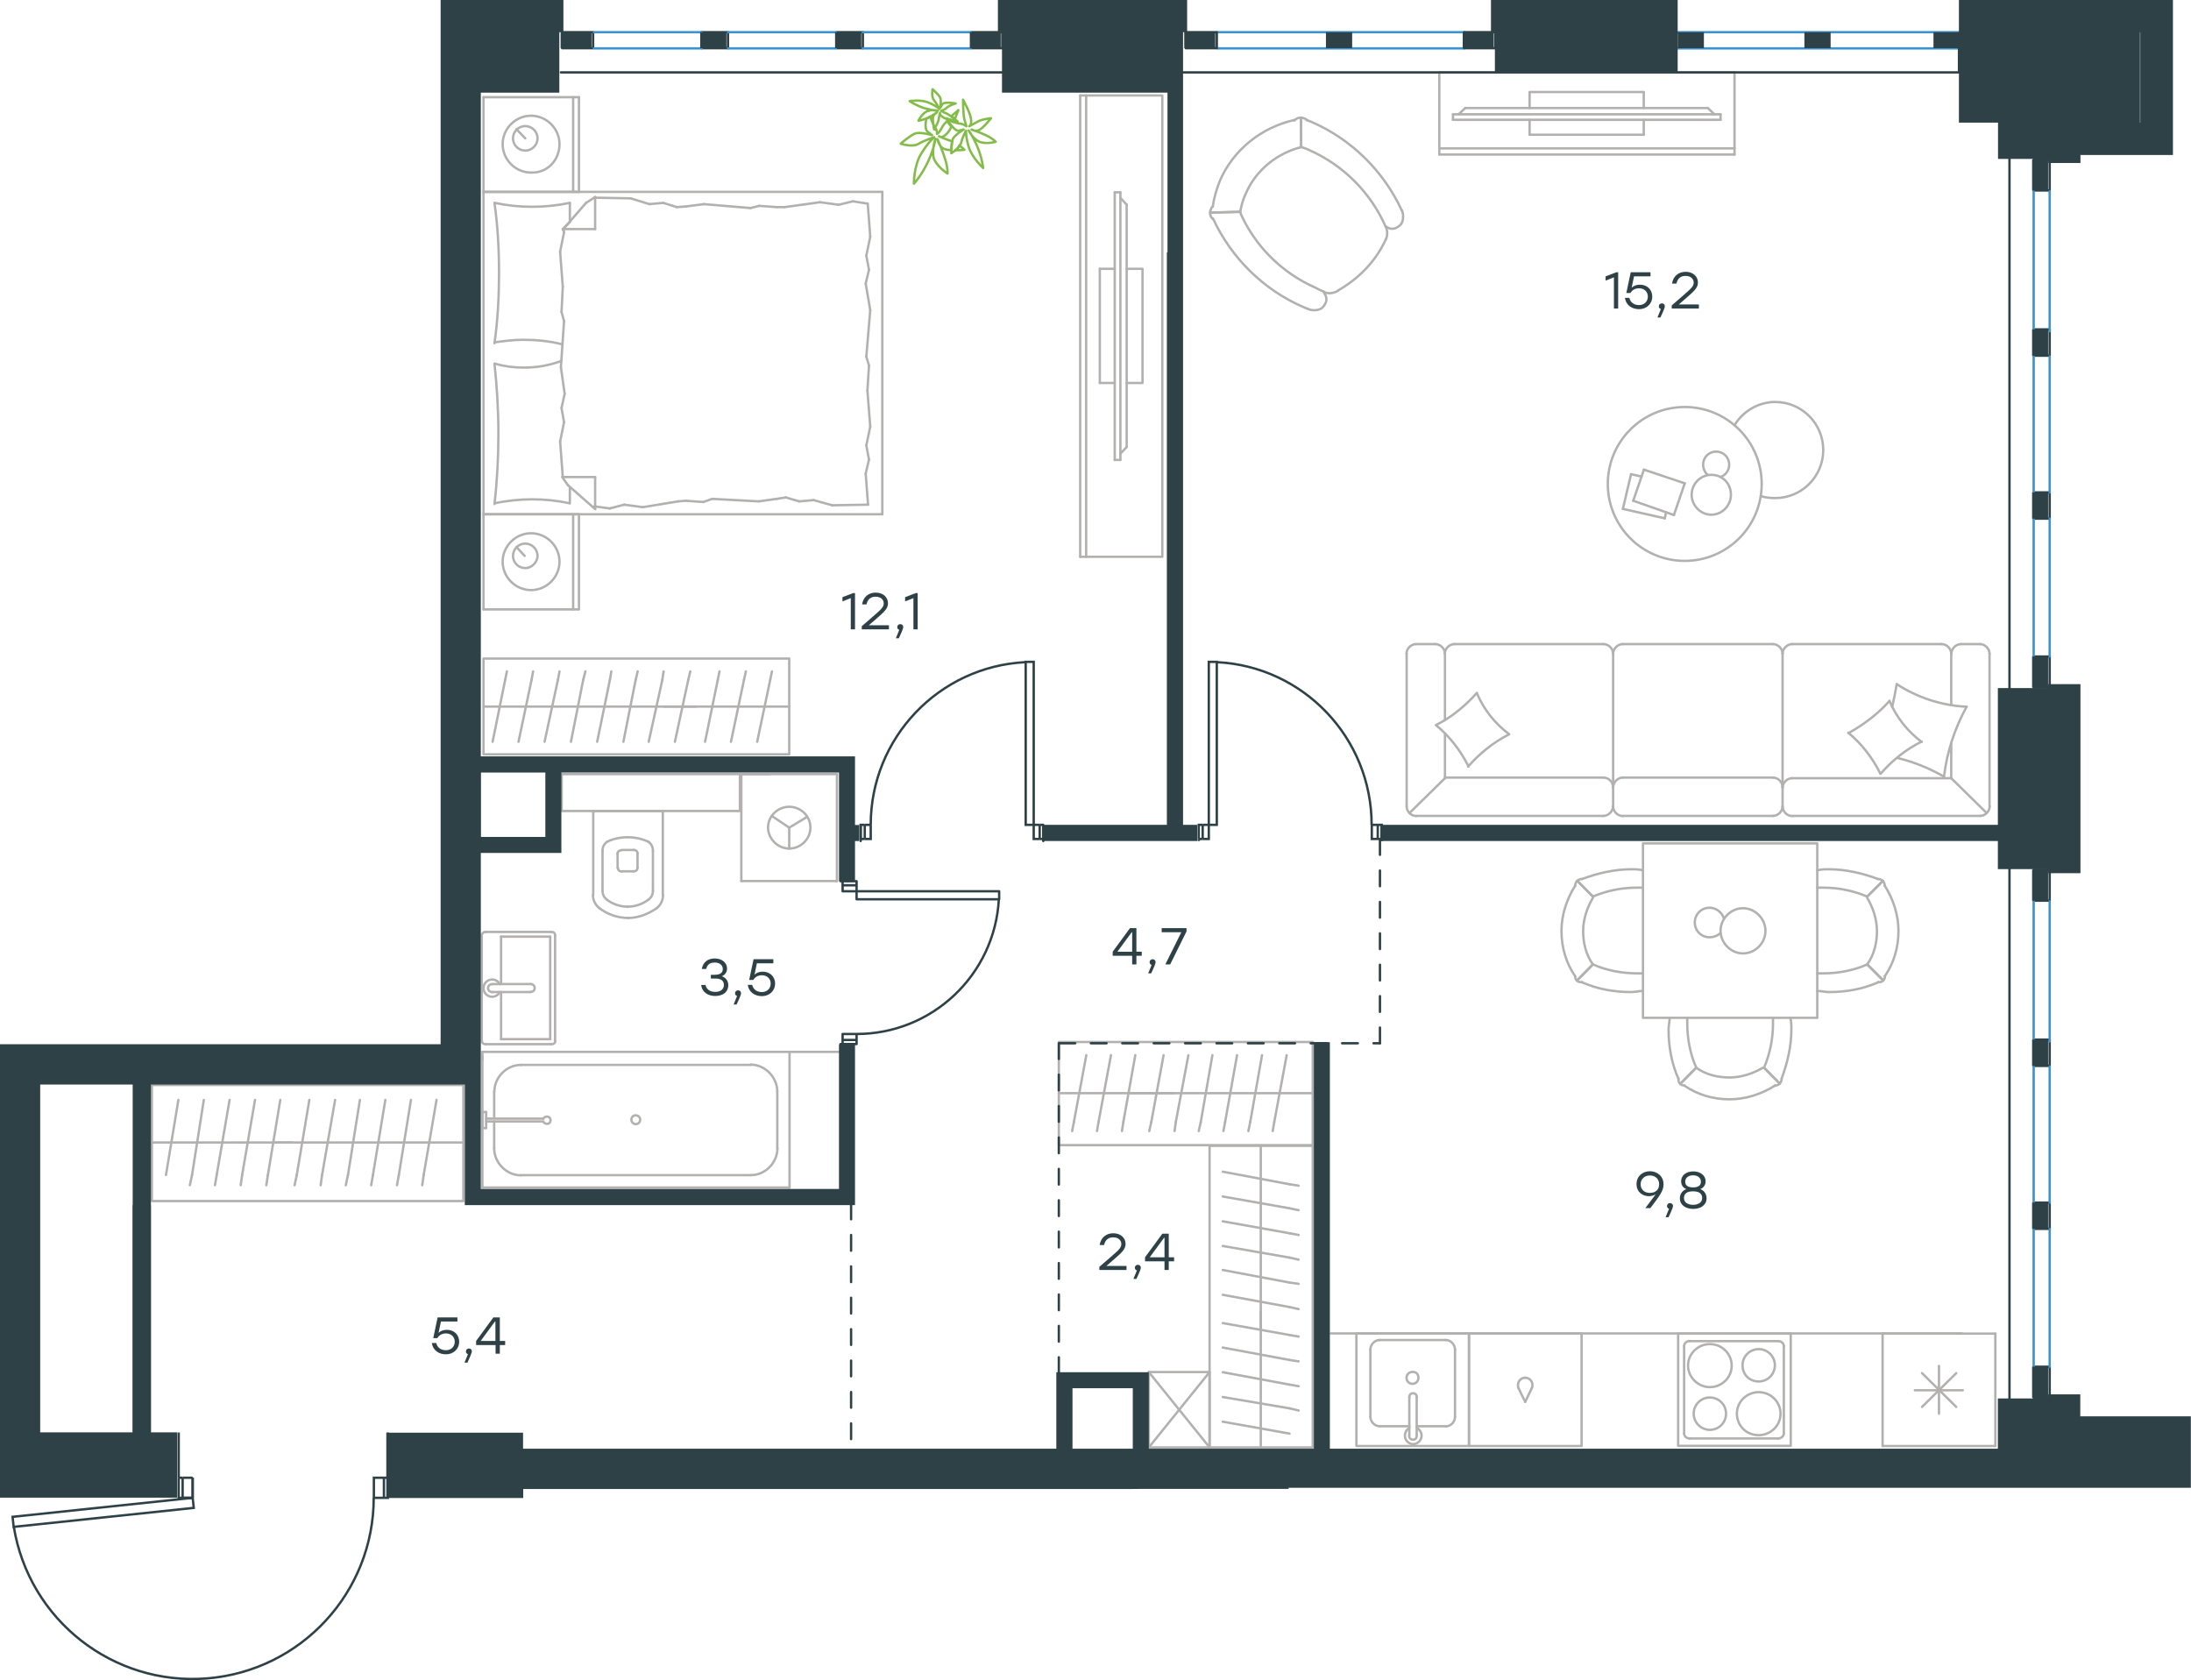 <?xml version="1.0" encoding="utf-8"?>
<!-- Generator: Adobe Illustrator 26.5.0, SVG Export Plug-In . SVG Version: 6.00 Build 0)  -->
<svg version="1.1" id="Слой_1" xmlns="http://www.w3.org/2000/svg" xmlns:xlink="http://www.w3.org/1999/xlink" x="0px" y="0px"
	 viewBox="0 0 1395.3 1070" style="enable-background:new 0 0 1395.3 1070;" xml:space="preserve">
<style type="text/css">
	.st0{fill:none;stroke:#3C93D0;stroke-width:1.5;stroke-linecap:round;stroke-linejoin:round;stroke-miterlimit:22.926;}
	.st1{fill-rule:evenodd;clip-rule:evenodd;fill:#2D4146;}
	.st2{fill:none;stroke:#B2B1B0;stroke-width:1.5;stroke-linecap:round;stroke-linejoin:round;stroke-miterlimit:22.926;}
	.st3{fill:none;stroke:#84BC4A;stroke-width:1.5;stroke-linecap:round;stroke-linejoin:round;stroke-miterlimit:22.926;}
	.st4{fill:none;stroke:#2D4146;stroke-width:1.5;stroke-linecap:round;stroke-linejoin:round;stroke-miterlimit:22.926;}
	.st5{fill:none;stroke:#2D4146;stroke-width:1.5;stroke-miterlimit:10;}
	.st6{enable-background:new    ;}
	.st7{fill:#2D4146;}
	
		.st8{fill:none;stroke:#2D4247;stroke-width:1.5;stroke-linecap:round;stroke-linejoin:round;stroke-miterlimit:22.926;stroke-dasharray:10;}
</style>
<path class="st0" d="M1253,20.5h-188.7 M1253,30.8h-188.7"/>
<rect x="1149.1" y="20.5" class="st1" width="16.7" height="10.2"/>
<g>
	<g>
		<line class="st2" x1="307.9" y1="122.2" x2="307.9" y2="61.9"/>
		<line class="st2" x1="368.7" y1="61.9" x2="368.7" y2="122.2"/>
		<line class="st2" x1="368.7" y1="122.2" x2="307.9" y2="122.2"/>
		<line class="st2" x1="307.9" y1="61.9" x2="368.7" y2="61.9"/>
		<line class="st2" x1="334.5" y1="88.1" x2="328.9" y2="82.3"/>
		<line class="st2" x1="365" y1="61.9" x2="365" y2="122.2"/>
		<path class="st2" d="M356.3,91.8c0-9.9-8.2-18.1-18.1-18.1s-18.1,8.2-18.1,18.1s8.2,18.1,18.1,18.1
			C348.5,110.3,356.3,102.1,356.3,91.8z"/>
		<path class="st2" d="M342.3,88.1c0-4.5-3.7-7.8-7.8-7.8c-4.5,0-7.8,3.7-7.8,7.8c0,4.5,3.7,7.8,7.8,7.8S342.3,92.6,342.3,88.1z"/>
		<line class="st2" x1="307.9" y1="327.5" x2="307.9" y2="122.2"/>
		<line class="st2" x1="362.9" y1="310.2" x2="362.9" y2="320.5"/>
		<line class="st2" x1="358.4" y1="145.9" x2="379" y2="145.9"/>
		<line class="st2" x1="362.9" y1="141.4" x2="358.4" y2="145.9"/>
		<line class="st2" x1="561.9" y1="327.5" x2="307.9" y2="327.5"/>
		<line class="st2" x1="379" y1="125.5" x2="379" y2="145.9"/>
		<line class="st2" x1="307.9" y1="122.2" x2="561.9" y2="122.2"/>
		<line class="st2" x1="379" y1="324.2" x2="361.7" y2="309"/>
		<line class="st2" x1="361.7" y1="309" x2="358" y2="303.8"/>
		<line class="st2" x1="362.9" y1="129.2" x2="362.9" y2="141"/>
		<line class="st2" x1="358.4" y1="303.8" x2="379" y2="303.8"/>
		<line class="st2" x1="358.4" y1="146.3" x2="373.2" y2="129.2"/>
		<line class="st2" x1="373.2" y1="129.2" x2="379" y2="125.5"/>
		<line class="st2" x1="379" y1="324.2" x2="379" y2="303.8"/>
		<line class="st2" x1="553.4" y1="232.8" x2="552.4" y2="248.7"/>
		<line class="st2" x1="551.3" y1="180.6" x2="554.2" y2="197.5"/>
		<line class="st2" x1="551.7" y1="162.8" x2="553.4" y2="171.8"/>
		<line class="st2" x1="553.4" y1="171.8" x2="551.3" y2="180.6"/>
		<line class="st2" x1="551.7" y1="227.1" x2="553.4" y2="232.8"/>
		<line class="st2" x1="554.2" y1="197.5" x2="551.7" y2="227.1"/>
		<line class="st2" x1="552.6" y1="129.6" x2="554.2" y2="150.8"/>
		<line class="st2" x1="554.2" y1="150.8" x2="551.7" y2="162.8"/>
		<line class="st2" x1="551.3" y1="301.6" x2="552.8" y2="321.4"/>
		<line class="st2" x1="551.7" y1="283.7" x2="553.4" y2="292.7"/>
		<line class="st2" x1="553.4" y1="292.7" x2="551.3" y2="301.6"/>
		<line class="st2" x1="552.4" y1="248.7" x2="554.2" y2="271.7"/>
		<line class="st2" x1="554.2" y1="271.7" x2="551.7" y2="283.7"/>
		<line class="st2" x1="561.9" y1="327.5" x2="561.9" y2="122.2"/>
		<path class="st2" d="M314.9,231.6c1.6,14.8,2.5,29.6,2.5,44.7c0,14.8-0.8,30-2.5,44.7"/>
		<path class="st2" d="M357.5,229.9c-8.2,2.9-15.4,4.2-24.2,4.2c-6.2,0-12.3-0.8-18.1-2.5"/>
		<path class="st2" d="M314.9,320.5c7.8-1.6,16-2.5,23.9-2.5c8.2,0,16,0.8,23.9,2.5"/>
		<path class="st2" d="M314.9,218c6.2-0.8,12.3-1.6,18.1-1.6c8.6,0,16.9,0.8,25.1,2.9"/>
		<line class="st2" x1="431" y1="131.9" x2="436.7" y2="131.5"/>
		<line class="st2" x1="413.5" y1="130" x2="422.4" y2="129.2"/>
		<line class="st2" x1="422.4" y1="129.2" x2="431" y2="131.9"/>
		<line class="st2" x1="379" y1="125.9" x2="401.6" y2="126.3"/>
		<line class="st2" x1="401.6" y1="126.3" x2="413.5" y2="130"/>
		<line class="st2" x1="483.5" y1="131.1" x2="494.6" y2="131.9"/>
		<line class="st2" x1="436.7" y1="131.5" x2="448.3" y2="130"/>
		<line class="st2" x1="477.9" y1="132.5" x2="483.5" y2="131.1"/>
		<line class="st2" x1="448.3" y1="130" x2="477.9" y2="132.5"/>
		<line class="st2" x1="494.6" y1="131.9" x2="499.6" y2="131.9"/>
		<line class="st2" x1="534.1" y1="130.4" x2="543.1" y2="128.2"/>
		<line class="st2" x1="543.1" y1="128.2" x2="552" y2="129.6"/>
		<line class="st2" x1="499.6" y1="131.9" x2="522.2" y2="128.8"/>
		<line class="st2" x1="522.2" y1="128.8" x2="534.1" y2="130.4"/>
		<line class="st2" x1="500.4" y1="316.8" x2="494.6" y2="317.7"/>
		<line class="st2" x1="518.1" y1="318.5" x2="509" y2="319.3"/>
		<line class="st2" x1="509" y1="319.3" x2="500.4" y2="316.8"/>
		<line class="st2" x1="552.8" y1="321.4" x2="530" y2="321.8"/>
		<line class="st2" x1="530" y1="321.8" x2="518.1" y2="318.5"/>
		<line class="st2" x1="447.9" y1="319.7" x2="436.7" y2="318.9"/>
		<line class="st2" x1="494.6" y1="317.7" x2="483.2" y2="319.3"/>
		<line class="st2" x1="453.6" y1="317.7" x2="447.9" y2="319.7"/>
		<line class="st2" x1="483.2" y1="319.3" x2="453.6" y2="317.7"/>
		<line class="st2" x1="436.7" y1="318.9" x2="431.8" y2="319.3"/>
		<line class="st2" x1="379.4" y1="322.6" x2="378.5" y2="322.6"/>
		<line class="st2" x1="397.5" y1="321.4" x2="388.4" y2="323.8"/>
		<line class="st2" x1="388.4" y1="323.8" x2="379.4" y2="322.6"/>
		<line class="st2" x1="431.8" y1="319.3" x2="409.4" y2="323"/>
		<line class="st2" x1="409.4" y1="323" x2="397.5" y2="321.4"/>
		<path class="st2" d="M314.9,129.2c2.1,14.8,2.9,29.6,2.9,44.7c0,14.8-0.8,30-2.9,44.7"/>
		<path class="st2" d="M362.9,129.2c-7.8,1.6-16,2.5-23.9,2.5c-8.2,0-16-0.8-23.9-2.5"/>
		<line class="st2" x1="357.6" y1="198.7" x2="358.4" y2="182.7"/>
		<line class="st2" x1="359.6" y1="250.8" x2="357.2" y2="233.9"/>
		<line class="st2" x1="359.2" y1="268.9" x2="357.6" y2="259.8"/>
		<line class="st2" x1="357.6" y1="259.8" x2="359.6" y2="250.8"/>
		<line class="st2" x1="359.2" y1="204.5" x2="357.6" y2="198.7"/>
		<line class="st2" x1="357.2" y1="233.9" x2="359.2" y2="204.5"/>
		<line class="st2" x1="358.4" y1="303.8" x2="356.7" y2="281.2"/>
		<line class="st2" x1="356.7" y1="281.2" x2="359.2" y2="268.9"/>
		<line class="st2" x1="359.2" y1="148" x2="358.8" y2="145.9"/>
		<line class="st2" x1="358.4" y1="182.7" x2="356.7" y2="160.3"/>
		<line class="st2" x1="356.7" y1="160.3" x2="359.2" y2="148"/>
		<line class="st2" x1="307.9" y1="388.1" x2="307.9" y2="327.5"/>
		<line class="st2" x1="368.7" y1="327.5" x2="368.7" y2="388.1"/>
		<line class="st2" x1="368.3" y1="388.1" x2="307.9" y2="388.1"/>
		<line class="st2" x1="307.9" y1="327.5" x2="368.3" y2="327.5"/>
		<line class="st2" x1="334.1" y1="354" x2="328.9" y2="348.4"/>
		<line class="st2" x1="365" y1="327.5" x2="365" y2="388.1"/>
		<path class="st2" d="M356.3,357.7c0-9.9-8.2-18.1-18.1-18.1s-18.1,8.2-18.1,18.1s8.2,18.1,18.1,18.1
			C348.1,375.8,356.3,367.6,356.3,357.7z"/>
		<path class="st2" d="M342.3,354c0-4.5-3.7-7.8-7.8-7.8c-4.5,0-7.8,3.7-7.8,7.8c0,4.5,3.7,7.8,7.8,7.8S342.3,358.1,342.3,354z"/>
	</g>
	<g>
		<line class="st2" x1="1270.7" y1="920.9" x2="1198.9" y2="920.9"/>
		<line class="st2" x1="1250" y1="885.4" x2="1219.4" y2="885.4"/>
		<line class="st2" x1="1224" y1="874.5" x2="1245.8" y2="896"/>
		<line class="st2" x1="1245.8" y1="874.5" x2="1224" y2="896"/>
		<line class="st2" x1="1234.8" y1="869.9" x2="1234.8" y2="900.3"/>
		<line class="st2" x1="1198.9" y1="920.9" x2="1198.9" y2="849.3"/>
		<line class="st2" x1="1270.7" y1="849.3" x2="1198.9" y2="849.3"/>
		<line class="st2" x1="1270.7" y1="920.9" x2="1270.7" y2="849.3"/>
	</g>
	<g>
		<rect x="863.8" y="849.2" class="st2" width="71.7" height="71.7"/>
		<line class="st2" x1="902.2" y1="914" x2="902.2" y2="889.8"/>
		<line class="st2" x1="878.6" y1="908.3" x2="897.5" y2="908.3"/>
		<line class="st2" x1="920.7" y1="853.4" x2="878.6" y2="853.4"/>
		<line class="st2" x1="902.2" y1="908.3" x2="920.7" y2="908.3"/>
		<line class="st2" x1="926.6" y1="902.3" x2="926.6" y2="859.5"/>
		<line class="st2" x1="897.5" y1="889.8" x2="897.5" y2="914"/>
		<line class="st2" x1="872.7" y1="859.5" x2="872.7" y2="902.3"/>
		<path class="st2" d="M897.5,889.8c0-1.5,0.9-2.5,2.4-2.5c1.3,0,2.4,1.1,2.4,2.5l0,0"/>
		<path class="st2" d="M878.6,908.3c-3.2,0-5.9-2.9-5.9-6.1"/>
		<path class="st2" d="M902.5,909.4c1.7,1.2,2.8,2.9,2.8,5c0,2.8-2.5,5.3-5.3,5.3c-2.9,0-5.3-2.5-5.3-5.3c0-2.2,1.1-4,2.8-5"/>
		<path class="st2" d="M920.7,853.4c3.2,0,5.9,2.9,5.9,6.1"/>
		<path class="st2" d="M926.6,902.3c0,3.3-2.8,6.1-5.9,6.1"/>
		<path class="st2" d="M872.7,859.5c0-3.3,2.8-6.1,5.9-6.1"/>
		<path class="st2" d="M902.2,914v0.4c0,1.5-0.9,2.5-2.4,2.5c-1.3,0-2.4-1.1-2.4-2.5V914"/>
		<path class="st2" d="M899.5,873.7c-2.1,0-3.8,1.7-3.8,3.8s1.7,3.8,3.8,3.8s3.8-1.7,3.8-3.8C903.3,875.3,902,873.6,899.5,873.7z"/>
	</g>
	<g>
		<path class="st2" d="M1120,879.8c5.7,0,10.3-4.6,10.3-10.3s-4.6-10.3-10.3-10.3c-5.7,0-10.3,4.6-10.3,10.3
			S1113.9,879.8,1120,879.8z"/>
		<path class="st2" d="M1088.9,883.4c7.4,0,13.9-5.9,13.9-13.7c0-7.4-6.1-13.7-13.9-13.7c-7.4,0-13.9,5.9-13.9,13.7
			C1075,877,1081.3,883.4,1088.9,883.4z"/>
		<path class="st2" d="M1088.9,910.6c5.7,0,10.3-4.6,10.3-10.3s-4.6-10.3-10.3-10.3s-10.3,4.6-10.3,10.3
			C1078.6,905.9,1083.2,910.6,1088.9,910.6z"/>
		<path class="st2" d="M1120,914c7.4,0,13.9-5.9,13.9-13.7c0-7.4-6.1-13.7-13.9-13.7c-7.4,0-13.9,5.9-13.9,13.7
			C1106.2,908.1,1112.2,914,1120,914z"/>
		<line class="st2" x1="1076.1" y1="854.1" x2="1132.4" y2="854.1"/>
		<line class="st2" x1="1072.5" y1="912.9" x2="1072.5" y2="857.2"/>
		<line class="st2" x1="1132.4" y1="916.1" x2="1076.1" y2="916.1"/>
		<line class="st2" x1="1136" y1="857.2" x2="1136" y2="912.9"/>
		<path class="st2" d="M1076.1,916.1L1076.1,916.1c-2.1,0-3.6-1.5-3.6-3.2"/>
		<path class="st2" d="M1132.4,854.1L1132.4,854.1c2.1,0,3.6,1.5,3.6,3.2"/>
		<path class="st2" d="M1072.5,857.2L1072.5,857.2c0-1.7,1.7-3.2,3.6-3.2"/>
		<path class="st2" d="M1136,912.9L1136,912.9c0,1.7-1.7,3.2-3.6,3.2"/>
		<rect x="1068.7" y="849.3" class="st2" width="71.7" height="71.5"/>
	</g>
	<g>
		<rect x="935.5" y="849.2" class="st2" width="71.7" height="71.7"/>
		<g>
			<line class="st2" x1="967.1" y1="884.2" x2="971.3" y2="892.8"/>
			<line class="st2" x1="971.3" y1="892.8" x2="975.4" y2="884.2"/>
			<path class="st2" d="M971.3,877.4c2.5,0,4.6,2.1,4.6,4.6c0,0.7,0,1.5-0.4,2.1"/>
			<path class="st2" d="M971.3,877.4c-2.5,0-4.6,2.1-4.6,4.6c0,0.7,0,1.5,0.4,2.1"/>
		</g>
	</g>
	<line class="st2" x1="1249.3" y1="849.2" x2="847.5" y2="849.2"/>
	<g>
		<g>
			<rect x="1046.3" y="537.1" class="st2" width="111" height="111.1"/>
			<path class="st2" d="M1014.4,614.2c-4.4-6.2-6.2-13.7-6.2-21.2s2.5-15,6.2-21.2"/>
			<path class="st2" d="M1046.3,631.1c-2.5,0-5,0.7-7.5,0.7c-10.7,0-21.2-1.8-31.3-6.2"/>
			<path class="st2" d="M1007.5,559.8c10-3.7,20.6-6.2,31.3-6.2c2.5,0,5,0,7.5,0.7"/>
			<path class="st2" d="M1046.3,619.9c-1.2,0-2.5,0-3.7,0c-9.4,0-19.4-1.8-28.1-5.7"/>
			<path class="st2" d="M1014.4,571c8.7-3.7,18.1-5.7,28.1-5.7c1.2,0,2.5,0,3.7,0"/>
			<path class="st2" d="M1003.1,621.7c-5.7-8.2-8.7-18.2-8.7-28.8c0-10,3.2-20.1,8.7-28.8"/>
			<line class="st2" x1="1014.4" y1="614.2" x2="1004.5" y2="624.2"/>
			<line class="st2" x1="1014.4" y1="571" x2="1004.5" y2="561"/>
			<line class="st2" x1="1014.4" y1="614.2" x2="1004.5" y2="624.2"/>
			<line class="st2" x1="1014.4" y1="571" x2="1004.5" y2="561"/>
			<path class="st2" d="M1003.1,564.2c0-2.5,1.8-4.4,4.4-4.4"/>
			<path class="st2" d="M1007.5,625.4c-2.5,0.5-4.4-1.2-4.4-3.7"/>
			<path class="st2" d="M1189.1,614.2c4.4-6.2,6.2-13.7,6.2-21.2s-2.5-15-6.2-21.2"/>
			<path class="st2" d="M1157.3,631.1c2.5,0,5,0.7,7.5,0.7c10.7,0,21.2-1.8,31.3-6.2"/>
			<path class="st2" d="M1196,559.8c-10-3.7-20.6-6.2-31.3-6.2c-2.5,0-5,0-7.5,0.7"/>
			<path class="st2" d="M1157.3,619.9c1.2,0,2.5,0,3.7,0c9.4,0,19.4-1.8,28.1-5.7"/>
			<path class="st2" d="M1189.1,571c-8.7-3.7-18.1-5.7-28.1-5.7c-1.2,0-2.5,0-3.7,0"/>
			<path class="st2" d="M1200.3,621.7c5.7-8.2,8.7-18.2,8.7-28.8c0-10-3.2-20.1-8.7-28.8"/>
			<line class="st2" x1="1189.1" y1="614.2" x2="1199.1" y2="624.2"/>
			<line class="st2" x1="1189.1" y1="571" x2="1199.1" y2="561"/>
			<line class="st2" x1="1189.1" y1="614.2" x2="1199.1" y2="624.2"/>
			<line class="st2" x1="1189.1" y1="571" x2="1199.1" y2="561"/>
			<path class="st2" d="M1200.3,564.2c0-2.5-1.8-4.4-4.4-4.4"/>
			<path class="st2" d="M1196,625.4c2.5,0.5,4.4-1.2,4.4-3.7"/>
			<path class="st2" d="M1080.2,680c6.2,4.4,13.7,6.2,21.2,6.2s15-2.5,21.2-6.2"/>
			<path class="st2" d="M1063.3,648.1c0,2.5-0.7,5-0.7,7.5c0,10.7,1.8,21.2,6.2,31.3"/>
			<path class="st2" d="M1134.6,686.9c3.7-10,6.2-20.6,6.2-31.3c0-2.5,0-5-0.7-7.5"/>
			<path class="st2" d="M1074.5,648.1c0,1.2,0,2.5,0,3.7c0,9.4,1.8,19.4,5.7,28.1"/>
			<path class="st2" d="M1123.4,680c3.7-8.7,5.7-18.2,5.7-28.1c0-1.2,0-2.5,0-3.7"/>
			<path class="st2" d="M1072.7,691.4c8.2,5.7,18.1,8.7,28.8,8.7c10,0,20.1-3.2,28.8-8.7"/>
			<line class="st2" x1="1080.2" y1="680" x2="1070.2" y2="690.1"/>
			<line class="st2" x1="1123.4" y1="680" x2="1133.4" y2="690.1"/>
			<line class="st2" x1="1080.2" y1="680" x2="1070.2" y2="690.1"/>
			<line class="st2" x1="1123.4" y1="680" x2="1133.4" y2="690.1"/>
			<path class="st2" d="M1130.2,691.4c2.5,0,4.4-1.8,4.4-4.4"/>
			<path class="st2" d="M1069,686.9c-0.5,2.5,1.2,4.4,3.7,4.4"/>
			<path class="st2" d="M1124.3,592.8c0-7.7-6.6-14.4-14.3-14.4c-7.7,0-14.3,6.6-14.3,14.4c0,7.7,6.6,14.4,14.3,14.4
				C1118,607.1,1124.3,600.5,1124.3,592.8z"/>
			<path class="st2" d="M1095.7,594.1c-1.7,1.7-4.2,2.8-7,2.8c-5.3,0-9.4-4.2-9.4-9.4c0-5.3,4.2-9.4,9.4-9.4c4.2,0,7.7,2.8,9.1,6.6"
				/>
		</g>
	</g>
	<g>
		<line class="st2" x1="1033.5" y1="324.1" x2="1038.7" y2="302"/>
		<line class="st2" x1="1038.7" y1="302" x2="1045.4" y2="303.5"/>
		<line class="st2" x1="1061" y1="326.2" x2="1060.2" y2="330.1"/>
		<line class="st2" x1="1060.2" y1="330.1" x2="1033.5" y2="324.1"/>
		<line class="st2" x1="1040.1" y1="318.9" x2="1046.9" y2="299.1"/>
		<line class="st2" x1="1046.9" y1="299.1" x2="1072.9" y2="307.8"/>
		<line class="st2" x1="1072.9" y1="307.8" x2="1066" y2="328"/>
		<line class="st2" x1="1066" y1="328" x2="1040.1" y2="318.9"/>
		<ellipse class="st2" cx="1072.9" cy="308.2" rx="49" ry="49"/>
		<path class="st2" d="M1089.8,302.4c-6.9,0-12.5,5.8-12.5,12.7s5.8,12.7,12.5,12.7c6.9,0,12.5-5.8,12.5-12.7
			C1102.3,307.8,1096.9,302.4,1089.8,302.4z"/>
		<path class="st2" d="M1087.5,302.4c-1.8-1.5-2.9-4-2.9-6.5c0-4.6,3.6-8.3,8.3-8.3c4.6,0,8.3,3.6,8.3,8.3c0,3.6-2.1,6.5-5.4,7.9"/>
		<path class="st2" d="M1104.6,270.8c5.4-9,15.4-14.8,25.9-14.8c16.9,0,30.6,13.7,30.6,30.6s-13.7,30.6-30.6,30.6
			c-3,0-5.9-0.3-9-1.2"/>
	</g>
	<g>
		<line class="st2" x1="422.1" y1="516.5" x2="377.4" y2="516.5"/>
		<g>
			<line class="st2" x1="377.8" y1="516.5" x2="377.8" y2="570.1"/>
			<line class="st2" x1="415.8" y1="567.2" x2="415.8" y2="541.9"/>
			<line class="st2" x1="383.7" y1="541.9" x2="383.7" y2="567.2"/>
			<line class="st2" x1="406" y1="552.6" x2="406" y2="543.3"/>
			<line class="st2" x1="393.3" y1="543.3" x2="393.3" y2="552.6"/>
			<line class="st2" x1="403.6" y1="541.3" x2="395.9" y2="541.3"/>
			<line class="st2" x1="422.1" y1="570.1" x2="422.1" y2="516.5"/>
			<line class="st2" x1="395.9" y1="554.9" x2="403.6" y2="554.9"/>
			<path class="st2" d="M399.7,584.6c0.5,0,0.5,0,0.5,0c6.3,0,12.7-2.5,18.1-6.3"/>
			<path class="st2" d="M406,543.7c0-1.5-0.9-2.4-2.4-2.4"/>
			<path class="st2" d="M415.8,541.9c0-2.4-0.9-4.4-2.9-5.8"/>
			<path class="st2" d="M403.6,554.9c1.5,0,2.4-0.9,2.4-2.4"/>
			<path class="st2" d="M399.7,577.4c4.9,0,9.2-1.5,13.2-4.4"/>
			<path class="st2" d="M393.5,552.6c0,1.5,0.9,2.4,2.4,2.4"/>
			<path class="st2" d="M395.7,541.5c-1.5,0-2.4,0.9-2.4,2.4"/>
			<path class="st2" d="M386.6,536.1c-2,1.5-2.9,3.4-2.9,5.8"/>
			<path class="st2" d="M413,536.1c-4.5-2-8.7-2.9-13.2-2.9s-9.2,0.9-13.2,2.9"/>
			<path class="st2" d="M383.7,567.2c0,2.4,0.9,4.4,2.9,5.8"/>
			<path class="st2" d="M381.6,578.3c5.3,4,11.6,6.3,18.5,6.3l0,0"/>
			<path class="st2" d="M418.2,578.4c2.5-2,4-4.9,4-8.3"/>
			<path class="st2" d="M377.6,570c0,3.4,1.6,6.3,4,8.3"/>
			<path class="st2" d="M386.5,573c4,2.9,8.3,4.4,13.2,4.4l0,0"/>
			<path class="st2" d="M412.9,573c2-1.5,2.9-3.4,2.9-5.8"/>
		</g>
		<rect x="357.7" y="493" class="st2" width="113.5" height="23.5"/>
	</g>
	<g>
		<line class="st2" x1="319.1" y1="596.5" x2="350.4" y2="596.5"/>
		<line class="st2" x1="319.1" y1="626.7" x2="319.1" y2="596.5"/>
		<line class="st2" x1="319.1" y1="661.8" x2="319.1" y2="631.8"/>
		<line class="st2" x1="350.4" y1="596.5" x2="350.4" y2="661.8"/>
		<line class="st2" x1="350.4" y1="661.8" x2="319.1" y2="661.8"/>
		<line class="st2" x1="306.8" y1="595.6" x2="306.8" y2="662.9"/>
		<line class="st2" x1="309.3" y1="665" x2="351.2" y2="665"/>
		<line class="st2" x1="353.5" y1="662.9" x2="353.5" y2="595.6"/>
		<line class="st2" x1="351.2" y1="593.5" x2="309.3" y2="593.5"/>
		<path class="st2" d="M353.5,595.6c0-1.3-0.9-2.1-2.4-2.1"/>
		<path class="st2" d="M351.2,665c1.5,0,2.4-0.8,2.4-2.1"/>
		<path class="st2" d="M306.9,662.9c0,1.3,0.9,2.1,2.4,2.1"/>
		<path class="st2" d="M309.2,593.5c-1.5,0-2.4,1.3-2.4,2.1"/>
		<line class="st2" x1="313.7" y1="631.8" x2="338" y2="631.8"/>
		<line class="st2" x1="338" y1="626.7" x2="313.7" y2="626.7"/>
		<path class="st2" d="M338,626.7L338,626.7c1.5,0,2.5,1.2,2.5,2.5c0,1.5-1.1,2.5-2.5,2.5l0,0"/>
		<path class="st2" d="M318.3,631.8c-0.9,1.8-2.8,3-4.9,3c-3,0-5.5-2.5-5.5-5.5s2.5-5.5,5.5-5.5c2.1,0,4,1.2,4.9,3"/>
		<path class="st2" d="M313.7,631.8c-0.1,0-0.3,0-0.4,0c-1.3,0-2.5-1.1-2.5-2.5c0-1.5,1.1-2.5,2.5-2.5c0.1,0,0.3,0,0.4,0"/>
	</g>
	<g>
		<line class="st2" x1="314.7" y1="711.8" x2="314.7" y2="695.2"/>
		<line class="st2" x1="314.7" y1="731.3" x2="314.7" y2="714.2"/>
		<line class="st2" x1="331.8" y1="678.2" x2="478.1" y2="678.2"/>
		<line class="st2" x1="495" y1="695.2" x2="495" y2="731.3"/>
		<line class="st2" x1="502.8" y1="756.3" x2="307.2" y2="756.3"/>
		<line class="st2" x1="502.8" y1="669.9" x2="502.8" y2="756.3"/>
		<line class="st2" x1="478.1" y1="748.4" x2="331.8" y2="748.4"/>
		<line class="st2" x1="307.2" y1="669.9" x2="502.8" y2="669.9"/>
		<line class="st2" x1="307.2" y1="756.3" x2="307.2" y2="669.9"/>
		<path class="st2" d="M495,695.2c0-9.2-7.8-17.2-17-17.2"/>
		<path class="st2" d="M314.7,731.3c0,9.2,7.8,17.2,17,17.2"/>
		<path class="st2" d="M478.1,748.4c9.2,0,17-7.8,17-17.2"/>
		<path class="st2" d="M331.8,678.2c-9.2,0-17,7.8-17,17.2"/>
		<line class="st2" x1="307.2" y1="674.9" x2="307.2" y2="672.7"/>
		<line class="st2" x1="309.6" y1="712.4" x2="346" y2="712.4"/>
		<line class="st2" x1="346" y1="714.2" x2="309.6" y2="714.2"/>
		<line class="st2" x1="307.2" y1="718.4" x2="307.2" y2="708.2"/>
		<line class="st2" x1="307.2" y1="708.2" x2="309.6" y2="708.2"/>
		<line class="st2" x1="309.6" y1="708.2" x2="309.6" y2="718.4"/>
		<line class="st2" x1="309.6" y1="718.4" x2="307.2" y2="718.4"/>
		<path class="st2" d="M346,714.4c0.5,0.9,1.5,1.3,2.3,1.3c1.5,0,2.3-0.9,2.3-2.3s-1-2.3-2.3-2.3c-1,0-1.8,0.5-2.3,1.3"/>
		<path class="st2" d="M402.1,713.1c0,1.5,1.2,2.8,2.8,2.8c1.5,0,2.8-1.2,2.8-2.8c0-1.5-1.2-2.8-2.8-2.8
			C403,710.3,402.1,711.7,402.1,713.1z"/>
	</g>
	<g>
		<line class="st2" x1="472.1" y1="561.1" x2="533" y2="561.1"/>
		<g>
			<line class="st2" x1="533" y1="493" x2="533" y2="561.1"/>
			<line class="st2" x1="490.4" y1="493" x2="472.1" y2="493"/>
			<line class="st2" x1="533" y1="493" x2="472.1" y2="493"/>
			<line class="st2" x1="502.6" y1="527.1" x2="491.6" y2="519.7"/>
			<line class="st2" x1="502.6" y1="527.1" x2="502.6" y2="540.4"/>
			<line class="st2" x1="502.6" y1="527.1" x2="514" y2="520.2"/>
			<path class="st2" d="M502.6,540.4c7.4,0,13.5-6.1,13.5-13.3c0-7.4-6.1-13.3-13.5-13.3s-13.5,6.1-13.5,13.3
				C489.2,534.1,495.2,540.4,502.6,540.4z"/>
			<line class="st2" x1="472.1" y1="493" x2="472.1" y2="561.1"/>
		</g>
	</g>
	<g>
		<line class="st2" x1="802.9" y1="921.8" x2="802.9" y2="835.2"/>
		<line class="st2" x1="827" y1="851.2" x2="821.2" y2="850.2"/>
		<line class="st2" x1="821.2" y1="850.2" x2="778.7" y2="842.6"/>
		<line class="st2" x1="827" y1="867" x2="821.2" y2="866.1"/>
		<line class="st2" x1="821.2" y1="866.1" x2="778.7" y2="858.2"/>
		<line class="st2" x1="827" y1="882.8" x2="821.2" y2="881.8"/>
		<line class="st2" x1="821.2" y1="881.8" x2="778.7" y2="873.9"/>
		<line class="st2" x1="827" y1="898.3" x2="821.2" y2="896.9"/>
		<line class="st2" x1="821.2" y1="896.9" x2="778.7" y2="889.7"/>
		<line class="st2" x1="821.2" y1="913" x2="778.7" y2="905.4"/>
		<rect x="770.3" y="729.7" class="st2" width="65.7" height="192.1"/>
		<line class="st2" x1="802.9" y1="845.6" x2="802.9" y2="729.6"/>
		<line class="st2" x1="827" y1="755.1" x2="821.2" y2="754.2"/>
		<line class="st2" x1="821.2" y1="754.2" x2="778.7" y2="746.2"/>
		<line class="st2" x1="827" y1="770.7" x2="821.2" y2="769.5"/>
		<line class="st2" x1="821.2" y1="769.5" x2="778.7" y2="762"/>
		<line class="st2" x1="827" y1="786.5" x2="821.2" y2="785.4"/>
		<line class="st2" x1="821.2" y1="785.4" x2="778.7" y2="777.8"/>
		<line class="st2" x1="827" y1="802.2" x2="821.2" y2="800.9"/>
		<line class="st2" x1="821.2" y1="800.9" x2="778.7" y2="793.5"/>
		<line class="st2" x1="827" y1="817.6" x2="821.2" y2="816.8"/>
		<line class="st2" x1="821.2" y1="816.8" x2="778.7" y2="808.8"/>
		<line class="st2" x1="821.2" y1="832.4" x2="778.7" y2="824.6"/>
		<line class="st2" x1="827" y1="833.7" x2="821.2" y2="832.4"/>
	</g>
	<g>
		<g>
			<line class="st2" x1="916.6" y1="94.5" x2="1104.6" y2="94.5"/>
			<polyline class="st2" points="1104.6,98.4 1104.6,46.1 916.6,46.1 916.6,98.4 			"/>
			<line class="st2" x1="916.6" y1="98.4" x2="1104.6" y2="98.4"/>
		</g>
		<g>
			<polyline class="st2" points="1046.8,68.8 1046.8,58.6 974.1,58.6 974.1,68.8 			"/>
			<line class="st2" x1="974.1" y1="76.3" x2="974.1" y2="85.8"/>
			<line class="st2" x1="974.1" y1="85.8" x2="1046.8" y2="85.8"/>
			<line class="st2" x1="1046.8" y1="85.8" x2="1046.8" y2="76.3"/>
			<line class="st2" x1="925.3" y1="76.3" x2="925.3" y2="72.8"/>
			<line class="st2" x1="1087.6" y1="68.8" x2="1091.8" y2="72.8"/>
			<line class="st2" x1="928.9" y1="72.8" x2="933.1" y2="68.8"/>
			<line class="st2" x1="1095.7" y1="72.8" x2="925.3" y2="72.8"/>
			<line class="st2" x1="925.3" y1="76.3" x2="1095.7" y2="76.3"/>
			<line class="st2" x1="1095.7" y1="76.3" x2="1095.7" y2="72.8"/>
			<line class="st2" x1="933.1" y1="68.8" x2="1087.6" y2="68.8"/>
		</g>
	</g>
	<g>
		<line class="st2" x1="1267" y1="513.6" x2="1267" y2="416.3"/>
		<line class="st2" x1="1129.1" y1="410.2" x2="1033.4" y2="410.2"/>
		<line class="st2" x1="1021.1" y1="410.2" x2="926.2" y2="410.2"/>
		<line class="st2" x1="901.8" y1="519.6" x2="1021.1" y2="519.6"/>
		<line class="st2" x1="1261" y1="410.2" x2="1248.8" y2="410.2"/>
		<line class="st2" x1="1242.6" y1="416.3" x2="1242.6" y2="449"/>
		<line class="st2" x1="1242.6" y1="495.6" x2="1141.3" y2="495.6"/>
		<line class="st2" x1="920.2" y1="495.6" x2="920.2" y2="467.3"/>
		<line class="st2" x1="914.1" y1="410.2" x2="901.8" y2="410.2"/>
		<line class="st2" x1="895.8" y1="416.3" x2="895.8" y2="513.6"/>
		<line class="st2" x1="1264.9" y1="517.5" x2="1242.6" y2="495.6"/>
		<line class="st2" x1="920.2" y1="495.6" x2="897.6" y2="517.8"/>
		<line class="st2" x1="1135.2" y1="501.3" x2="1135.2" y2="513.6"/>
		<line class="st2" x1="1027.3" y1="416.3" x2="1027.3" y2="501.3"/>
		<line class="st2" x1="1135.2" y1="416.3" x2="1135.2" y2="501.3"/>
		<line class="st2" x1="1027.3" y1="501.3" x2="1027.3" y2="513.6"/>
		<line class="st2" x1="1236.5" y1="410.2" x2="1141.3" y2="410.2"/>
		<line class="st2" x1="1141.3" y1="519.6" x2="1261" y2="519.6"/>
		<line class="st2" x1="1129.1" y1="495.2" x2="1033.4" y2="495.2"/>
		<line class="st2" x1="1033.4" y1="519.6" x2="1129.1" y2="519.6"/>
		<line class="st2" x1="1021.1" y1="495.2" x2="920.2" y2="495.2"/>
		<line class="st2" x1="920.2" y1="458.7" x2="920.2" y2="416.3"/>
		<line class="st2" x1="1242.6" y1="473.3" x2="1242.6" y2="495.6"/>
		<path class="st2" d="M1261,519.6c3.2,0,6.1-2.9,6.1-6.1"/>
		<path class="st2" d="M895.8,513.6c0,3.2,2.9,6.1,6.1,6.1"/>
		<path class="st2" d="M926.2,410.2c-3.2,0-6.1,2.9-6.1,6.1"/>
		<path class="st2" d="M1267,416.3c0-3.2-2.9-6.1-6.1-6.1"/>
		<path class="st2" d="M1248.8,410.2c-3.2,0-6.1,2.9-6.1,6.1"/>
		<path class="st2" d="M1242.6,416.3c0-3.2-2.9-6.1-6.1-6.1"/>
		<path class="st2" d="M1033.4,410.2c-3.2,0-6.1,2.9-6.1,6.1"/>
		<path class="st2" d="M1135.2,416.3c0-3.2-2.9-6.1-6.1-6.1"/>
		<path class="st2" d="M1141.3,410.2c-3.2,0-6.1,2.9-6.1,6.1"/>
		<path class="st2" d="M920.2,416.3c0-3.2-2.9-6.1-6.1-6.1"/>
		<path class="st2" d="M901.8,410.2c-3.2,0-6.1,2.9-6.1,6.1"/>
		<path class="st2" d="M1141.3,495.6c-3.2,0-6.1,2.9-6.1,6.1"/>
		<path class="st2" d="M1135.2,513.6c0,3.2,2.9,6.1,6.1,6.1"/>
		<path class="st2" d="M1135.2,501.3c0-3.2-2.9-6.1-6.1-6.1"/>
		<path class="st2" d="M1129.1,519.6c3.2,0,6.1-2.9,6.1-6.1"/>
		<path class="st2" d="M1033.4,495.2c-3.2,0-6.1,3-6.1,6.5"/>
		<path class="st2" d="M1027.3,513.6c0,3.2,2.9,6.1,6.1,6.1"/>
		<path class="st2" d="M1027.3,501.3c0-3.2-2.9-6.1-6.1-6.1"/>
		<path class="st2" d="M1021.1,519.6c3.2,0,6.1-2.9,6.1-6.1"/>
		<path class="st2" d="M914.4,461.8c10-5,18.6-12.1,26.1-20.5"/>
		<path class="st2" d="M940.5,441.4c4.4,10.4,11.5,19.4,20.5,26.1"/>
		<path class="st2" d="M961,467.7c-10,5-18.6,12.1-26.1,20.5"/>
		<path class="st2" d="M935.2,488.1c-5-10-11.9-19-20.5-26.1"/>
		<path class="st2" d="M1177.2,466.9c9.6-5.4,18.6-12.1,26.1-20.5"/>
		<path class="st2" d="M1203.3,446.4c4.4,10.4,11.5,19.4,20.5,26.1"/>
		<path class="st2" d="M1223.7,472.3c-10,5-18.6,11.9-26.1,20.5"/>
		<path class="st2" d="M1197.5,492.7c-5-10-11.9-19-20.5-26.1"/>
		<path class="st2" d="M1205,450.1c1.1-4.6,2.1-9.6,2.9-14.4"/>
		<path class="st2" d="M1207.9,435.7c13.2,8.6,28.6,13.6,44.5,14.4"/>
		<path class="st2" d="M1252.4,450.1c-7.5,13.6-12.5,28.6-14.4,44.5"/>
		<path class="st2" d="M1238,494.6c-9.4-5.4-19.4-9.4-29.7-11.9"/>
		<path class="st2" d="M1027.3,416.3c0-3.2-2.9-6.1-6.1-6.1"/>
	</g>
	<g>
		<path class="st2" d="M852.1,185.2c-3,1.7-6.1,2-9,0.8"/>
		<path class="st2" d="M882.6,152.3c-6.3,13.9-17.2,25.1-30.5,32.7"/>
		<path class="st2" d="M833.1,196.8c-1.1-0.5-2.1-0.8-3.2-1.3c-25.3-11-45.7-31.1-57.4-56.3"/>
		<path class="st2" d="M843.2,185.8c-1.8-0.7-3.6-1.5-5.3-2.5c-21.8-9.6-39.1-26.9-48.4-48.6"/>
		<path class="st2" d="M882.5,144.3c1.1,2.8,1.3,5.4,0.1,8"/>
		<path class="st2" d="M832.1,76.4c1.1,0.5,2.1,0.8,3.2,1.3c25.3,11,45.7,31.1,57.4,56.3"/>
		<path class="st2" d="M828.6,93.6c1.8,0.7,3.7,1.1,5.4,2.1c21.4,9.5,38.8,26.8,48.4,48.6"/>
		<path class="st2" d="M789.8,134.9c0.8-4.1,1.7-7.8,3.6-11.7c6.5-15,19.9-25.7,35.6-29.6"/>
		<path class="st2" d="M772.4,131.5c0.7-5.7,2.4-11.1,4.4-16.2c8.4-19.7,26.4-34.2,47.6-38.9"/>
		<line class="st2" x1="828.6" y1="93.6" x2="828.5" y2="75.1"/>
		<line class="st2" x1="789.8" y1="134.9" x2="770.8" y2="135.4"/>
		<line class="st2" x1="789.8" y1="134.9" x2="770.8" y2="135.4"/>
		<line class="st2" x1="828.6" y1="93.6" x2="828.5" y2="75.1"/>
		<path class="st2" d="M824.4,76.7c1.5-1.7,4.2-2.4,6.3-1.2c0.8,0.1,1.1,0.5,1.7,1.1"/>
		<path class="st2" d="M772.4,139.5c-1.7-1.5-2.4-4.2-1.2-6.3c0.1-0.8,0.5-1.1,1.1-1.7"/>
		<path class="st2" d="M892.8,134.1c1.1,2,1.2,7.3-1.1,9.2c-2.1,2-5.3,3.8-9.2,0.9"/>
		<path class="st2" d="M833.1,196.8c2,1.1,7.3,1.2,9.2-1.1c2-2.1,3.8-5.3,0.9-9.2"/>
	</g>
	<g>
		<line class="st2" x1="502.6" y1="450" x2="423" y2="450"/>
		<line class="st2" x1="458.2" y1="427.6" x2="457.1" y2="433"/>
		<line class="st2" x1="457.1" y1="433" x2="449" y2="472.4"/>
		<line class="st2" x1="475" y1="427.6" x2="473.8" y2="433"/>
		<line class="st2" x1="473.8" y1="433" x2="465.5" y2="472.4"/>
		<line class="st2" x1="491.6" y1="427.6" x2="490.5" y2="433"/>
		<line class="st2" x1="490.5" y1="433" x2="482.2" y2="472.4"/>
		<rect x="307.9" y="419.4" class="st2" width="194.7" height="61"/>
		<line class="st2" x1="443.3" y1="450" x2="308" y2="450"/>
		<line class="st2" x1="322.8" y1="427.6" x2="321.7" y2="433"/>
		<line class="st2" x1="321.7" y1="433" x2="313.7" y2="472.4"/>
		<line class="st2" x1="339.5" y1="427.6" x2="338.5" y2="433"/>
		<line class="st2" x1="338.5" y1="433" x2="330.2" y2="472.4"/>
		<line class="st2" x1="356.3" y1="427.6" x2="355.3" y2="433"/>
		<line class="st2" x1="355.3" y1="433" x2="346.8" y2="472.4"/>
		<line class="st2" x1="372.8" y1="427.6" x2="371.4" y2="433"/>
		<line class="st2" x1="371.4" y1="433" x2="363.6" y2="472.4"/>
		<line class="st2" x1="389.3" y1="427.6" x2="388.4" y2="433"/>
		<line class="st2" x1="388.4" y1="433" x2="380.3" y2="472.4"/>
		<line class="st2" x1="406.1" y1="427.6" x2="404.8" y2="433"/>
		<line class="st2" x1="404.8" y1="433" x2="397" y2="472.4"/>
		<line class="st2" x1="422.6" y1="427.6" x2="421.8" y2="433"/>
		<line class="st2" x1="421.8" y1="433" x2="413.1" y2="472.4"/>
		<line class="st2" x1="438.3" y1="433" x2="429.8" y2="472.4"/>
		<line class="st2" x1="439.6" y1="427.6" x2="438.3" y2="433"/>
	</g>
	<g>
		<g>
			<line class="st2" x1="691.7" y1="60.8" x2="691.7" y2="354.6"/>
			<polyline class="st2" points="687.9,354.6 740.2,354.6 740.2,60.8 687.9,60.8 			"/>
			<line class="st2" x1="687.9" y1="60.8" x2="687.9" y2="354.6"/>
		</g>
		<g>
			<polyline class="st2" points="717.5,243.9 727.6,243.9 727.6,171.2 717.5,171.2 			"/>
			<line class="st2" x1="709.9" y1="171.2" x2="700.4" y2="171.2"/>
			<line class="st2" x1="700.4" y1="171.2" x2="700.4" y2="243.9"/>
			<line class="st2" x1="700.4" y1="243.9" x2="709.9" y2="243.9"/>
			<line class="st2" x1="709.9" y1="122.5" x2="713.5" y2="122.5"/>
			<line class="st2" x1="717.5" y1="284.7" x2="713.5" y2="288.9"/>
			<line class="st2" x1="713.5" y1="126.1" x2="717.5" y2="130.3"/>
			<line class="st2" x1="713.5" y1="292.9" x2="713.5" y2="122.5"/>
			<line class="st2" x1="709.9" y1="122.5" x2="709.9" y2="292.9"/>
			<line class="st2" x1="709.9" y1="292.9" x2="713.5" y2="292.9"/>
			<line class="st2" x1="717.5" y1="130.3" x2="717.5" y2="284.7"/>
		</g>
	</g>
	<line class="st2" x1="502.8" y1="669.9" x2="534.3" y2="669.9"/>
	<g>
		<line class="st2" x1="674.3" y1="696.2" x2="747.2" y2="696.2"/>
		<line class="st2" x1="714.5" y1="720.3" x2="715.4" y2="714.5"/>
		<line class="st2" x1="715.4" y1="714.5" x2="723" y2="672"/>
		<line class="st2" x1="698.6" y1="720.3" x2="699.6" y2="714.5"/>
		<line class="st2" x1="699.6" y1="714.5" x2="707.5" y2="672"/>
		<line class="st2" x1="682.8" y1="720.3" x2="683.9" y2="714.5"/>
		<line class="st2" x1="683.9" y1="714.5" x2="691.8" y2="672"/>
		<rect x="674.3" y="663.6" class="st2" width="161.7" height="65.7"/>
		<line class="st2" x1="720" y1="696.2" x2="836" y2="696.2"/>
		<line class="st2" x1="810.5" y1="720.3" x2="811.5" y2="714.5"/>
		<line class="st2" x1="811.5" y1="714.5" x2="819.4" y2="672"/>
		<line class="st2" x1="795" y1="720.3" x2="796.2" y2="714.5"/>
		<line class="st2" x1="796.2" y1="714.5" x2="803.7" y2="672"/>
		<line class="st2" x1="779.1" y1="720.3" x2="780.2" y2="714.5"/>
		<line class="st2" x1="780.2" y1="714.5" x2="787.8" y2="672"/>
		<line class="st2" x1="763.4" y1="720.3" x2="764.7" y2="714.5"/>
		<line class="st2" x1="764.7" y1="714.5" x2="772.1" y2="672"/>
		<line class="st2" x1="748" y1="720.3" x2="748.8" y2="714.5"/>
		<line class="st2" x1="748.8" y1="714.5" x2="756.8" y2="672"/>
		<line class="st2" x1="733.2" y1="714.5" x2="741" y2="672"/>
		<line class="st2" x1="731.9" y1="720.3" x2="733.2" y2="714.5"/>
	</g>
	<g>
		<rect x="731.6" y="873.8" class="st2" width="38.7" height="48"/>
		<line class="st2" x1="731.6" y1="873.8" x2="770.3" y2="921.8"/>
		<line class="st2" x1="770.3" y1="873.8" x2="731.6" y2="921.8"/>
	</g>
	<g>
		<line class="st2" x1="96.7" y1="727.6" x2="186" y2="727.6"/>
		<line class="st2" x1="169.6" y1="754.8" x2="170.6" y2="748.3"/>
		<line class="st2" x1="170.6" y1="748.3" x2="178.5" y2="700.5"/>
		<line class="st2" x1="153.3" y1="754.8" x2="154.2" y2="748.3"/>
		<line class="st2" x1="154.2" y1="748.3" x2="162.4" y2="700.5"/>
		<line class="st2" x1="136.9" y1="754.8" x2="138" y2="748.3"/>
		<line class="st2" x1="138" y1="748.3" x2="146.2" y2="700.5"/>
		<line class="st2" x1="120.9" y1="754.8" x2="122.3" y2="748.3"/>
		<line class="st2" x1="122.3" y1="748.3" x2="129.8" y2="700.5"/>
		<line class="st2" x1="105.7" y1="748.3" x2="113.6" y2="700.5"/>
		<rect x="96.7" y="691" class="st2" width="198.4" height="73.9"/>
		<line class="st2" x1="175.3" y1="727.6" x2="295.2" y2="727.6"/>
		<line class="st2" x1="268.9" y1="754.8" x2="269.8" y2="748.3"/>
		<line class="st2" x1="269.8" y1="748.3" x2="278" y2="700.5"/>
		<line class="st2" x1="252.8" y1="754.8" x2="254" y2="748.3"/>
		<line class="st2" x1="254" y1="748.3" x2="261.7" y2="700.5"/>
		<line class="st2" x1="236.4" y1="754.8" x2="237.5" y2="748.3"/>
		<line class="st2" x1="237.5" y1="748.3" x2="245.4" y2="700.5"/>
		<line class="st2" x1="220.2" y1="754.8" x2="221.6" y2="748.3"/>
		<line class="st2" x1="221.6" y1="748.3" x2="229.2" y2="700.5"/>
		<line class="st2" x1="204.2" y1="754.8" x2="205.1" y2="748.3"/>
		<line class="st2" x1="205.1" y1="748.3" x2="213.4" y2="700.5"/>
		<line class="st2" x1="189" y1="748.3" x2="197" y2="700.5"/>
		<line class="st2" x1="187.6" y1="754.8" x2="189" y2="748.3"/>
	</g>
</g>
<g>
	<path class="st3" d="M594.9,87.4c0,0-3.7,3-8.4,10.7c-4.6,7.7-4.5,18.9-4.5,18.9s5.1-5.5,9.1-14.3c4-8.6,4.6-14.3,4.6-14.3
		s-3,8.6-0.5,13.7c2.8,5.1,8.2,8.4,8.2,8.4s0.3-3.6-1.5-9.1c-1.6-5.5-4.9-12.8-4.9-12.8s0.9,5.1,4.5,6.3c0.9,0.3,2.5,0.7,4.2,0.7
		c0.3-1.6,0.3-4,0.7-5.5c-0.3-0.3-0.7-0.3-0.7-0.3c-3.7-1.2-7.7-3-7.7-3s1.8,1.8,5.1-1.8c0.9-0.9,1.8-2.5,2.8-4.2
		c-0.9-1.2-2.1-2.8-2.8-3.7c-1.6,1.6-3,3.3-3.4,4.5c-1.8,3.3-3,3.7-3,3.7s0.3-1.6-0.9-3.7c-0.5,0.7-0.7,0.9-0.7,0.9
		s-0.3-1.5-0.7-3.3c-0.7-1.5-1.5-3-1.8-4.9c-0.7,0.5-1.5,0.7-2.4,1.2l-0.3,0.3c-0.7,3.3-0.7,6.7,0.7,7.9l3,2.4c0,0-7.9-2.5-11.2-0.9
		c-3.3,1.5-8.8,6.3-8.8,6.3s7,2.4,11,0.3C588.9,89.2,594.9,87.4,594.9,87.4z M608.4,95.7c3,0,5.8-0.3,5.8-0.3s-1.5-1.5-3.3-2.8
		C610.3,94.1,609.6,95,608.4,95.7z M607.3,77.8c0.3-0.3,0.3-0.7,0.5-0.9c-0.9-0.3-2.4-0.7-3.4-0.9l-0.3,0.3
		C604.7,76.6,605.8,77.4,607.3,77.8z M608.2,75.6c1.2-3,2.1-5.5,2.1-5.5s-2.1,1.8-4.5,4C606.6,74.5,607.5,75.3,608.2,75.6z
		 M591.7,70.4c0-0.3-0.3-0.7-0.3-0.7h-0.3c0,0.3-0.3,0.5-0.3,0.9C591.4,70.4,591.4,70.4,591.7,70.4z"/>
	<path class="st3" d="M615.2,83.2c0,0-0.3,3.7,1.8,10.7c2.4,7,9.1,13.1,9.1,13.1s-0.7-6.6-3.7-13.6s-5.5-10.3-5.5-10.3
		s3,6.1,7.7,7.5c4.6,1.2,9.5-0.3,9.5-0.3s-1.8-2.1-6.3-4.2s-9.1-3.6-9.1-3.6s2.4,1.5,4.9,0.3c2.8-1.5,7.5-7.5,7.5-7.5
		s-5.5,0.5-8.4,2.1c-2.8,1.6-5.5,3-5.5,3s1.6-0.3,1.2-4.5c-0.5-4.2-5.1-12.4-5.1-12.4s0,9.8,0.9,12.7c0.9,2.8,1.2,4.2,1.2,4.2
		s-1.8-1.6-4.9-1.8c-2.4-0.3-5.1-2.1-7-3c-0.3-0.3-0.7-0.3-0.7-0.3c0.9,1.6,5.1,8.6,7.9,7.9l3-0.7c0,0-6.1,3.6-7,6.3
		c-0.9,2.8-0.9,8.8-0.9,8.8s5.1-3,6.3-6.6C612.8,87.5,615.2,83.2,615.2,83.2z"/>
	<path class="st3" d="M598.2,69.3c0,0-1.8-1.8-7-4c-5.1-2.1-11.9-0.9-11.9-0.9s4,2.8,9.4,4.5c5.5,1.6,8.6,1.6,8.6,1.6
		s-4.9-1.2-7.9,0.9s-4.5,5.5-4.5,5.5s2.1-0.3,5.4-1.6c3.3-1.5,6.3-3.6,6.3-3.6s-1.8,0.7-2.4,2.8c-0.5,2.1,0.7,7.7,0.7,7.7
		s2.4-3.6,2.8-5.8c0.5-2.4,0.9-4.6,0.9-4.6s-0.7,0.9,1.8,2.8c2.5,1.8,9.5,2.8,9.5,2.8s-5.5-4.6-7.7-5.4c-2.1-0.7-2.8-1.5-2.8-1.5
		s1.8-0.3,3.4-1.8c1.6-1.6,5.8-2.8,5.8-2.8s-7.5-1.5-8.6,0.7l-1.2,2.1c0,0,0.9-5.1-0.3-7c-1.2-1.8-4.6-4.9-4.6-4.9s-0.9,4.5,0.7,6.7
		C596.6,66.1,598.2,69.3,598.2,69.3z"/>
</g>
<path class="st4" d="M545.5,561.2h-10.2 M535.3,664.9h10.2 M536.6,561.2h8.9v6.4h-8.9V561.2z M536.6,658.5h8.9v6.4h-8.9V658.5z
	 M545.5,567.6h90.8v5.1h-90.8V567.6z M536.6,563.8h8.9v3.8h-8.9V563.8z M536.6,658.5h8.9v3.8h-8.9V658.5z M636.3,567.6h-90.8
	 M545.5,658.5c48.1,0,87.9-37.6,90.6-85.7 M548.1,535.6v-10.2 M664.4,534.3v-8.9v10.2"/>
<line class="st5" x1="880" y1="534.3" x2="877.4" y2="534.3"/>
<line class="st5" x1="122.7" y1="953.9" x2="116.3" y2="953.9"/>
<polyline class="st5" points="113.8,941.1 113.8,953.9 116.3,953.9 "/>
<line class="st5" x1="113.8" y1="912.3" x2="113.8" y2="941.1"/>
<polyline class="st5" points="122.7,953.9 122.7,941.1 122.7,941.1 "/>
<line class="st5" x1="122.7" y1="953.9" x2="122.7" y2="953.9"/>
<polyline class="st5" points="244.5,953.9 247,953.9 247,941.1 247,941.1 "/>
<line class="st5" x1="244.5" y1="941.1" x2="247" y2="941.1"/>
<line class="st5" x1="247" y1="941.1" x2="247" y2="912.3"/>
<line class="st5" x1="247" y1="953.9" x2="247" y2="941.1"/>
<line class="st5" x1="116.3" y1="941.1" x2="113.8" y2="941.1"/>
<line class="st5" x1="765.9" y1="525.3" x2="769.8" y2="525.3"/>
<polyline class="st5" points="769.8,525.3 774.9,525.3 774.9,421.5 769.8,421.5 769.8,525.3 "/>
<polyline class="st5" points="769.8,525.3 769.8,525.3 769.8,525.3 "/>
<line class="st5" x1="765.9" y1="534.3" x2="763.4" y2="534.3"/>
<line class="st5" x1="765.9" y1="525.3" x2="765.9" y2="534.3"/>
<polyline class="st5" points="769.8,525.3 769.8,534.3 765.9,534.3 "/>
<polyline class="st5" points="765.9,525.3 763.4,525.3 763.4,534.3 "/>
<line class="st5" x1="880" y1="534.3" x2="880" y2="535.6"/>
<polyline class="st5" points="877.4,525.3 880,525.3 880,534.3 "/>
<line class="st5" x1="763.4" y1="535.6" x2="763.4" y2="534.3"/>
<path class="st5" d="M873.5,525.3c0-55.3-43.4-100.9-98.6-103.6"/>
<line class="st5" x1="877.4" y1="525.3" x2="877.4" y2="534.3"/>
<polyline class="st5" points="877.4,525.3 873.6,525.3 873.6,534.3 877.4,534.3 "/>
<line class="st5" x1="662.1" y1="534.3" x2="662.1" y2="525.3"/>
<polyline class="st5" points="550.7,534.3 554.5,534.3 554.5,525.3 "/>
<line class="st5" x1="550.7" y1="534.3" x2="550.7" y2="525.3"/>
<polyline class="st5" points="550.7,534.3 548.1,534.3 548.1,525.3 550.7,525.3 "/>
<path class="st5" d="M554.5,525.3c0-55.3,43.4-100.9,98.6-103.6"/>
<line class="st5" x1="662.1" y1="534.3" x2="664.7" y2="534.3"/>
<line class="st5" x1="664.7" y1="525.3" x2="662.1" y2="525.3"/>
<line class="st5" x1="554.5" y1="525.3" x2="550.7" y2="525.3"/>
<line class="st5" x1="658.3" y1="525.3" x2="658.3" y2="525.3"/>
<polyline class="st5" points="658.3,525.3 658.3,421.5 653.2,421.5 653.2,525.3 658.3,525.3 "/>
<line class="st5" x1="658.3" y1="525.3" x2="662.1" y2="525.3"/>
<polyline class="st5" points="658.3,525.3 658.3,534.3 662.1,534.3 "/>
<polyline class="st5" points="769.8,525.3 769.8,525.3 769.8,525.3 "/>
<polyline class="st5" points="116.3,953.9 116.3,953.9 122.7,953.9 122.7,953.9 "/>
<line class="st5" x1="116.3" y1="953.9" x2="116.3" y2="941.1"/>
<line class="st5" x1="122.7" y1="941.1" x2="122.7" y2="953.9"/>
<polyline class="st5" points="122.7,953.9 8,966 8.7,972.4 123.4,960.3 122.7,953.9 "/>
<line class="st5" x1="244.5" y1="953.9" x2="244.5" y2="941.1"/>
<path class="st5" d="M238,953.9c0,60.1-46.1,110.1-106.1,115c-59.9,4.8-113.4-37.2-123.1-96.5"/>
<polyline class="st5" points="244.5,953.9 238.1,953.9 238.1,941.1 244.5,941.1 "/>
<line class="st5" x1="122.7" y1="941.1" x2="116.3" y2="941.1"/>
<line class="st4" x1="1279.7" y1="890.9" x2="1279.7" y2="553.1"/>
<rect x="1295.1" y="870.4" class="st4" width="10.2" height="19.7"/>
<rect x="1295.1" y="765.9" class="st4" width="10.2" height="16.7"/>
<rect x="1295.1" y="553.9" class="st4" width="10.2" height="19.7"/>
<rect x="1295.1" y="662.1" class="st4" width="10.2" height="16.7"/>
<line class="st4" x1="1279.7" y1="438.6" x2="1279.7" y2="100.8"/>
<rect x="1295.1" y="418.1" class="st4" width="10.2" height="19.7"/>
<rect x="1295.1" y="313.6" class="st4" width="10.2" height="16.7"/>
<rect x="1295.1" y="101.6" class="st4" width="10.2" height="19.7"/>
<rect x="1295.1" y="209.8" class="st4" width="10.2" height="16.7"/>
<line class="st4" x1="357.2" y1="46.1" x2="1283.6" y2="46.1"/>
<rect x="358" y="20.5" class="st4" width="19.7" height="10.2"/>
<rect x="446.9" y="20.5" class="st4" width="16.7" height="10.2"/>
<rect x="618.6" y="20.5" class="st4" width="19.7" height="10.2"/>
<rect x="532.8" y="20.5" class="st4" width="16.7" height="10.2"/>
<path class="st0" d="M1305.3,765.9v-86.7 M1295.1,765.9v-86.7 M1305.3,870.4v-87.7 M1295.1,870.4v-87.7 M1305.3,663.2V574
	 M1295.1,663.2V574"/>
<path class="st0" d="M1305.3,313.6V227 M1295.1,313.6V227 M1305.3,418.1v-87.8 M1295.1,418.1v-87.8 M1305.3,210.9v-89.1
	 M1295.1,210.9v-89.1"/>
<path class="st0" d="M463.6,20.5h68.7 M463.6,30.8h68.7 M378.2,20.5h68.7 M378.2,30.8h68.7 M549.4,20.5h68.7 M549.4,30.8h68.7"/>
<path class="st0" d="M932.5,20.5H775.3 M932.5,30.8H775.3"/>
<rect x="932.5" y="20.5" class="st4" width="19.7" height="10.2"/>
<rect x="755.2" y="20.5" class="st4" width="19.7" height="10.2"/>
<polygon class="st1" points="1272.3,553.5 1304.3,553.5 1304.3,556.1 1324.9,556.1 1324.9,435.7 1304.3,435.7 1304.3,438.2 
	1272.3,438.2 1272.3,525.3 879,525.3 879,535.6 1272.3,535.6 "/>
<rect x="1294.1" y="870.4" class="st1" width="10.2" height="19.7"/>
<rect x="1294.1" y="765.9" class="st1" width="10.2" height="16.7"/>
<rect x="1294.1" y="553.9" class="st1" width="10.2" height="19.7"/>
<rect x="1294.1" y="662.1" class="st1" width="10.2" height="16.7"/>
<rect x="1294.1" y="418.1" class="st1" width="10.2" height="19.7"/>
<rect x="1294.1" y="313.6" class="st1" width="10.2" height="16.7"/>
<rect x="1294.1" y="101.6" class="st1" width="10.2" height="19.7"/>
<rect x="1294.1" y="209.8" class="st1" width="10.2" height="16.7"/>
<rect x="445.9" y="20.5" class="st1" width="16.7" height="10.2"/>
<rect x="531.8" y="20.5" class="st1" width="16.7" height="10.2"/>
<rect x="844.4" y="20.5" class="st1" width="16.7" height="10.2"/>
<g class="st6">
	<path class="st7" d="M292.4,854.5c0,4.7-3.7,8-8.4,8c-4.4,0-8.3-2.4-9-7.2h2.8c0.7,3,3.1,4.6,6.2,4.6c3.3,0,5.6-2.3,5.6-5.4
		c0-3.2-2.4-5.3-5.6-5.3c-2.6,0-4.4,1.2-5.5,3h-2.6l2.8-13.2h12.6v2.6h-10.5l-1.5,7.2c1.3-1.2,3-1.9,5.3-1.9
		C288.9,846.9,292.4,849.8,292.4,854.5z"/>
	<path class="st7" d="M297.7,867.8h-1.9l2.2-5.4c-0.8-0.2-1.3-0.9-1.3-1.7c0-1.1,0.8-1.9,1.9-1.9c0.8,0,1.9,0.4,1.9,1.9
		C300.4,861.3,300.3,862,297.7,867.8z"/>
	<path class="st7" d="M321.7,856.6h-3.4v5.5h-2.7v-5.5h-12.4V854l11-15h4.1v15h3.4V856.6z M315.5,854v-12.4h-0.3l-9.1,12.4H315.5z"
		/>
</g>
<g class="st6">
	<path class="st7" d="M1030.5,173.4v23.1h-2.7v-19.9l-5.3,2.1V176l6.8-2.6L1030.5,173.4L1030.5,173.4z"/>
	<path class="st7" d="M1052.2,188.9c0,4.7-3.7,8-8.4,8c-4.4,0-8.3-2.4-9-7.2h2.8c0.7,3,3.1,4.6,6.2,4.6c3.3,0,5.6-2.3,5.6-5.4
		c0-3.2-2.4-5.3-5.6-5.3c-2.6,0-4.4,1.2-5.5,3h-2.6l2.8-13.2h12.6v2.6h-10.5l-1.5,7.2c1.3-1.2,3-1.9,5.3-1.9
		C1048.7,181.3,1052.2,184.2,1052.2,188.9z"/>
	<path class="st7" d="M1057.4,202.2h-1.9l2.2-5.4c-0.8-0.2-1.3-0.9-1.3-1.7c0-1.1,0.8-1.9,1.9-1.9c0.8,0,1.9,0.4,1.9,1.9
		C1060.2,195.7,1060.1,196.4,1057.4,202.2z"/>
	<path class="st7" d="M1081.9,196.5h-17.3v-2l6.7-5.8c5.6-4.9,7.3-6.3,7.3-8.7c0-2.5-2-4.3-5.2-4.3c-3.3,0-5.1,1.9-5.8,4.9h-2.8
		c0.7-4.6,4-7.5,8.7-7.5s7.8,3,7.8,6.8c0,3.4-2.4,5.5-7.8,10.2l-4.4,3.8h12.8L1081.9,196.5L1081.9,196.5z"/>
</g>
<g class="st6">
	<path class="st7" d="M544.5,377.7v23.1h-2.7v-19.9l-5.3,2.1v-2.7l6.8-2.6H544.5z"/>
	<path class="st7" d="M566.1,400.8h-17.3v-2l6.7-5.8c5.6-4.9,7.3-6.3,7.3-8.7c0-2.5-2-4.3-5.2-4.3c-3.3,0-5.1,1.9-5.8,4.9H549
		c0.7-4.6,4-7.5,8.7-7.5s7.8,3,7.8,6.8c0,3.4-2.4,5.5-7.8,10.2l-4.4,3.8h12.8V400.8z"/>
	<path class="st7" d="M572.4,406.5h-1.9l2.2-5.4c-0.8-0.2-1.3-0.9-1.3-1.7c0-1.1,0.8-1.9,1.9-1.9c0.8,0,1.9,0.4,1.9,1.9
		C575.2,399.9,575.1,400.7,572.4,406.5z"/>
	<path class="st7" d="M584.4,377.7v23.1h-2.7v-19.9l-5.3,2.1v-2.7l6.8-2.6H584.4z"/>
</g>
<g class="st6">
	<path class="st7" d="M1059.4,754.3c0,4-2.4,7.2-8.4,15.1h-3.2l6.6-8.8c-1.2,0.7-2.6,1.2-4.3,1.2c-4.1,0-7.9-2.7-7.9-7.7
		s3.8-8.2,8.6-8.2C1055.5,746,1059.4,749.1,1059.4,754.3z M1056.6,754.2c0-3.5-2.6-5.6-5.9-5.6s-5.9,2.2-5.9,5.6
		c0,3.5,2.6,5.5,5.8,5.5C1054.1,759.8,1056.6,757.7,1056.6,754.2z"/>
	<path class="st7" d="M1062.6,775.2h-1.9l2.2-5.4c-0.8-0.2-1.3-0.9-1.3-1.7c0-1.1,0.8-1.9,1.9-1.9c0.8,0,1.9,0.4,1.9,1.9
		C1065.4,768.6,1065.3,769.3,1062.6,775.2z"/>
	<path class="st7" d="M1086.8,763.2c0,4.2-3.7,6.7-8.5,6.7s-8.5-2.5-8.5-6.7c0-2.8,1.5-5,4.2-5.9c-2.2-0.8-3.4-2.7-3.4-5
		c0-3.9,3.4-6.3,7.8-6.3c4.3,0,7.8,2.5,7.8,6.3c0,2.2-1.2,4.1-3.4,5C1085.3,758.2,1086.8,760.4,1086.8,763.2z M1084,763
		c0-2.9-2-4.3-5.8-4.3s-5.8,1.4-5.8,4.3c0,2.7,2.4,4.3,5.8,4.3S1084,765.7,1084,763z M1073.2,752.6c0,2.1,1.4,3.6,5,3.6s5-1.5,5-3.6
		c0-2.5-2-4.1-5-4.1S1073.2,750.1,1073.2,752.6z"/>
</g>
<g class="st6">
	<path class="st7" d="M727.1,608.7h-3.4v5.5H721v-5.5h-12.4v-2.6l11-15h4.1v15h3.4V608.7z M721,606.1v-12.4h-0.3l-9.1,12.4H721z"/>
	<path class="st7" d="M733.1,619.9h-1.9l2.2-5.4c-0.8-0.2-1.3-0.9-1.3-1.7c0-1.1,0.8-1.9,1.9-1.9c0.8,0,1.9,0.4,1.9,1.9
		C735.9,613.3,735.8,614.1,733.1,619.9z"/>
	<path class="st7" d="M755.6,591.1v2.1l-10.4,21h-3.1l10.2-20.5h-12.5v-2.6H755.6z"/>
</g>
<g class="st6">
	<path class="st7" d="M463.8,627.5c0,4.2-3.4,6.8-8.3,6.8c-4.5,0-8.3-2.2-9-7h2.8c0.7,3.1,3.2,4.4,6.2,4.4c3.4,0,5.5-1.7,5.5-4.4
		c0-2.3-1.4-4.1-5.1-4.1h-3.2v-2.4h2.4c3.5,0,5.2-1.3,5.2-3.6c0-2.6-2.1-4.2-5.1-4.2c-2.8,0-4.7,1-5.5,4.1h-2.8
		c0.9-4.7,4.2-6.7,8.3-6.7c4.4,0,7.8,2.6,7.8,6.4c0,2.2-1.2,4.1-3.3,4.9C462.3,622.7,463.8,624.7,463.8,627.5z"/>
	<path class="st7" d="M469.1,639.7h-1.9l2.2-5.4c-0.8-0.2-1.3-0.9-1.3-1.7c0-1.1,0.8-1.9,1.9-1.9c0.8,0,1.9,0.4,1.9,1.9
		C471.9,633.2,471.8,633.9,469.1,639.7z"/>
	<path class="st7" d="M493.6,626.4c0,4.7-3.7,8-8.4,8c-4.4,0-8.3-2.4-9-7.2h2.8c0.7,3,3.1,4.6,6.2,4.6c3.3,0,5.6-2.3,5.6-5.4
		c0-3.2-2.4-5.3-5.6-5.3c-2.6,0-4.4,1.2-5.5,3h-2.6l2.8-13.2h12.6v2.6H482l-1.5,7.2c1.3-1.2,3-1.9,5.3-1.9
		C490,618.8,493.6,621.7,493.6,626.4z"/>
</g>
<g class="st6">
	<path class="st7" d="M717.4,808.8h-17.3v-2l6.7-5.8c5.6-4.9,7.3-6.3,7.3-8.7c0-2.5-2-4.3-5.2-4.3c-3.3,0-5.1,1.9-5.8,4.9h-2.8
		c0.7-4.6,4-7.5,8.7-7.5s7.8,3,7.8,6.8c0,3.4-2.4,5.5-7.8,10.2l-4.4,3.8h12.8V808.8z"/>
	<path class="st7" d="M723.7,814.5h-1.9l2.2-5.4c-0.8-0.2-1.3-0.9-1.3-1.7c0-1.1,0.8-1.9,1.9-1.9c0.8,0,1.9,0.4,1.9,1.9
		C726.5,807.9,726.4,808.7,723.7,814.5z"/>
	<path class="st7" d="M747.7,803.3h-3.4v5.5h-2.7v-5.5h-12.4v-2.6l11-15h4.1v15h3.4L747.7,803.3L747.7,803.3z M741.6,800.7v-12.4
		h-0.3l-9.1,12.4H741.6z"/>
</g>
<line class="st8" x1="674.3" y1="664.4" x2="674.3" y2="877.4"/>
<line class="st8" x1="674.7" y1="664.4" x2="878.8" y2="664.4"/>
<line class="st8" x1="878.8" y1="664.4" x2="878.8" y2="529.7"/>
<line class="st8" x1="542" y1="766.5" x2="542" y2="925.8"/>
<rect x="84.5" y="672.7" class="st1" width="11.6" height="239.5"/>
<path class="st1" d="M544.5,525.3v-43.6H306.2v-321V84.6V59h50V20.5h0.8v10.2h19.7V20.5h-17.9V0h-78.2v84.6V665H10.3H0v192.8V868
	v44.2v41.6h112.8v-41.6H96.1V767.5H84.5v144.7h-1.2H25.6V780.3v-12.8v-27.6v-49.2H296v76.8h248.5V665h-10.2v92.2H306.2v-214h51.3
	V492h176.8v69.2h10.2v-25.6h2.6v-10.2h-2.6V525.3z M347.3,533h-41v-41h41V533z"/>
<polygon class="st1" points="773.9,30.7 773.9,20.5 756,20.5 756,0 635.5,0 635.5,20.5 617.6,20.5 617.6,30.7 637.3,30.7 
	637.3,20.5 638.1,20.5 638.1,59 743.5,59 743.5,160.7 743.1,160.7 743.1,525.3 663.7,525.3 663.7,535.6 762.4,535.6 762.4,525.3 
	753.4,525.3 753.4,20.5 754.2,20.5 754.2,30.7 "/>
<g>
	<polygon class="st1" points="1068.4,46.1 1068.4,0 949.5,0 949.5,20.5 931.5,20.5 931.5,30.7 951.2,30.7 951.2,20.5 952,20.5 
		952,46.1 	"/>
	<path class="st1" d="M1247.5,0v20.5h-0.7v25.6h0.7v32h24.9v23.1h32v2.6h20.5v-5.1h58.9V0H1247.5z M1363,78.2h-0.2V20.5h0.2V78.2z"
		/>
</g>
<rect x="1068.4" y="20.5" class="st1" width="16.7" height="10.2"/>
<rect x="1231.3" y="20.5" class="st1" width="16.7" height="10.2"/>
<path class="st1" d="M820.6,947.5h574.6V902h-70.4v-14h-20.5v2.6h-32v32H846.9V663.7h-10.2v258.9H731.6v-38.5v-10.2h-58.9v48.7
	H333.1v-10.2H246V954h45.5h41.7v-5.7h384.4l10.2-0.1h92.8V947.5z M721.4,922.6H683v-38.5h38.4V922.6z"/>
</svg>
